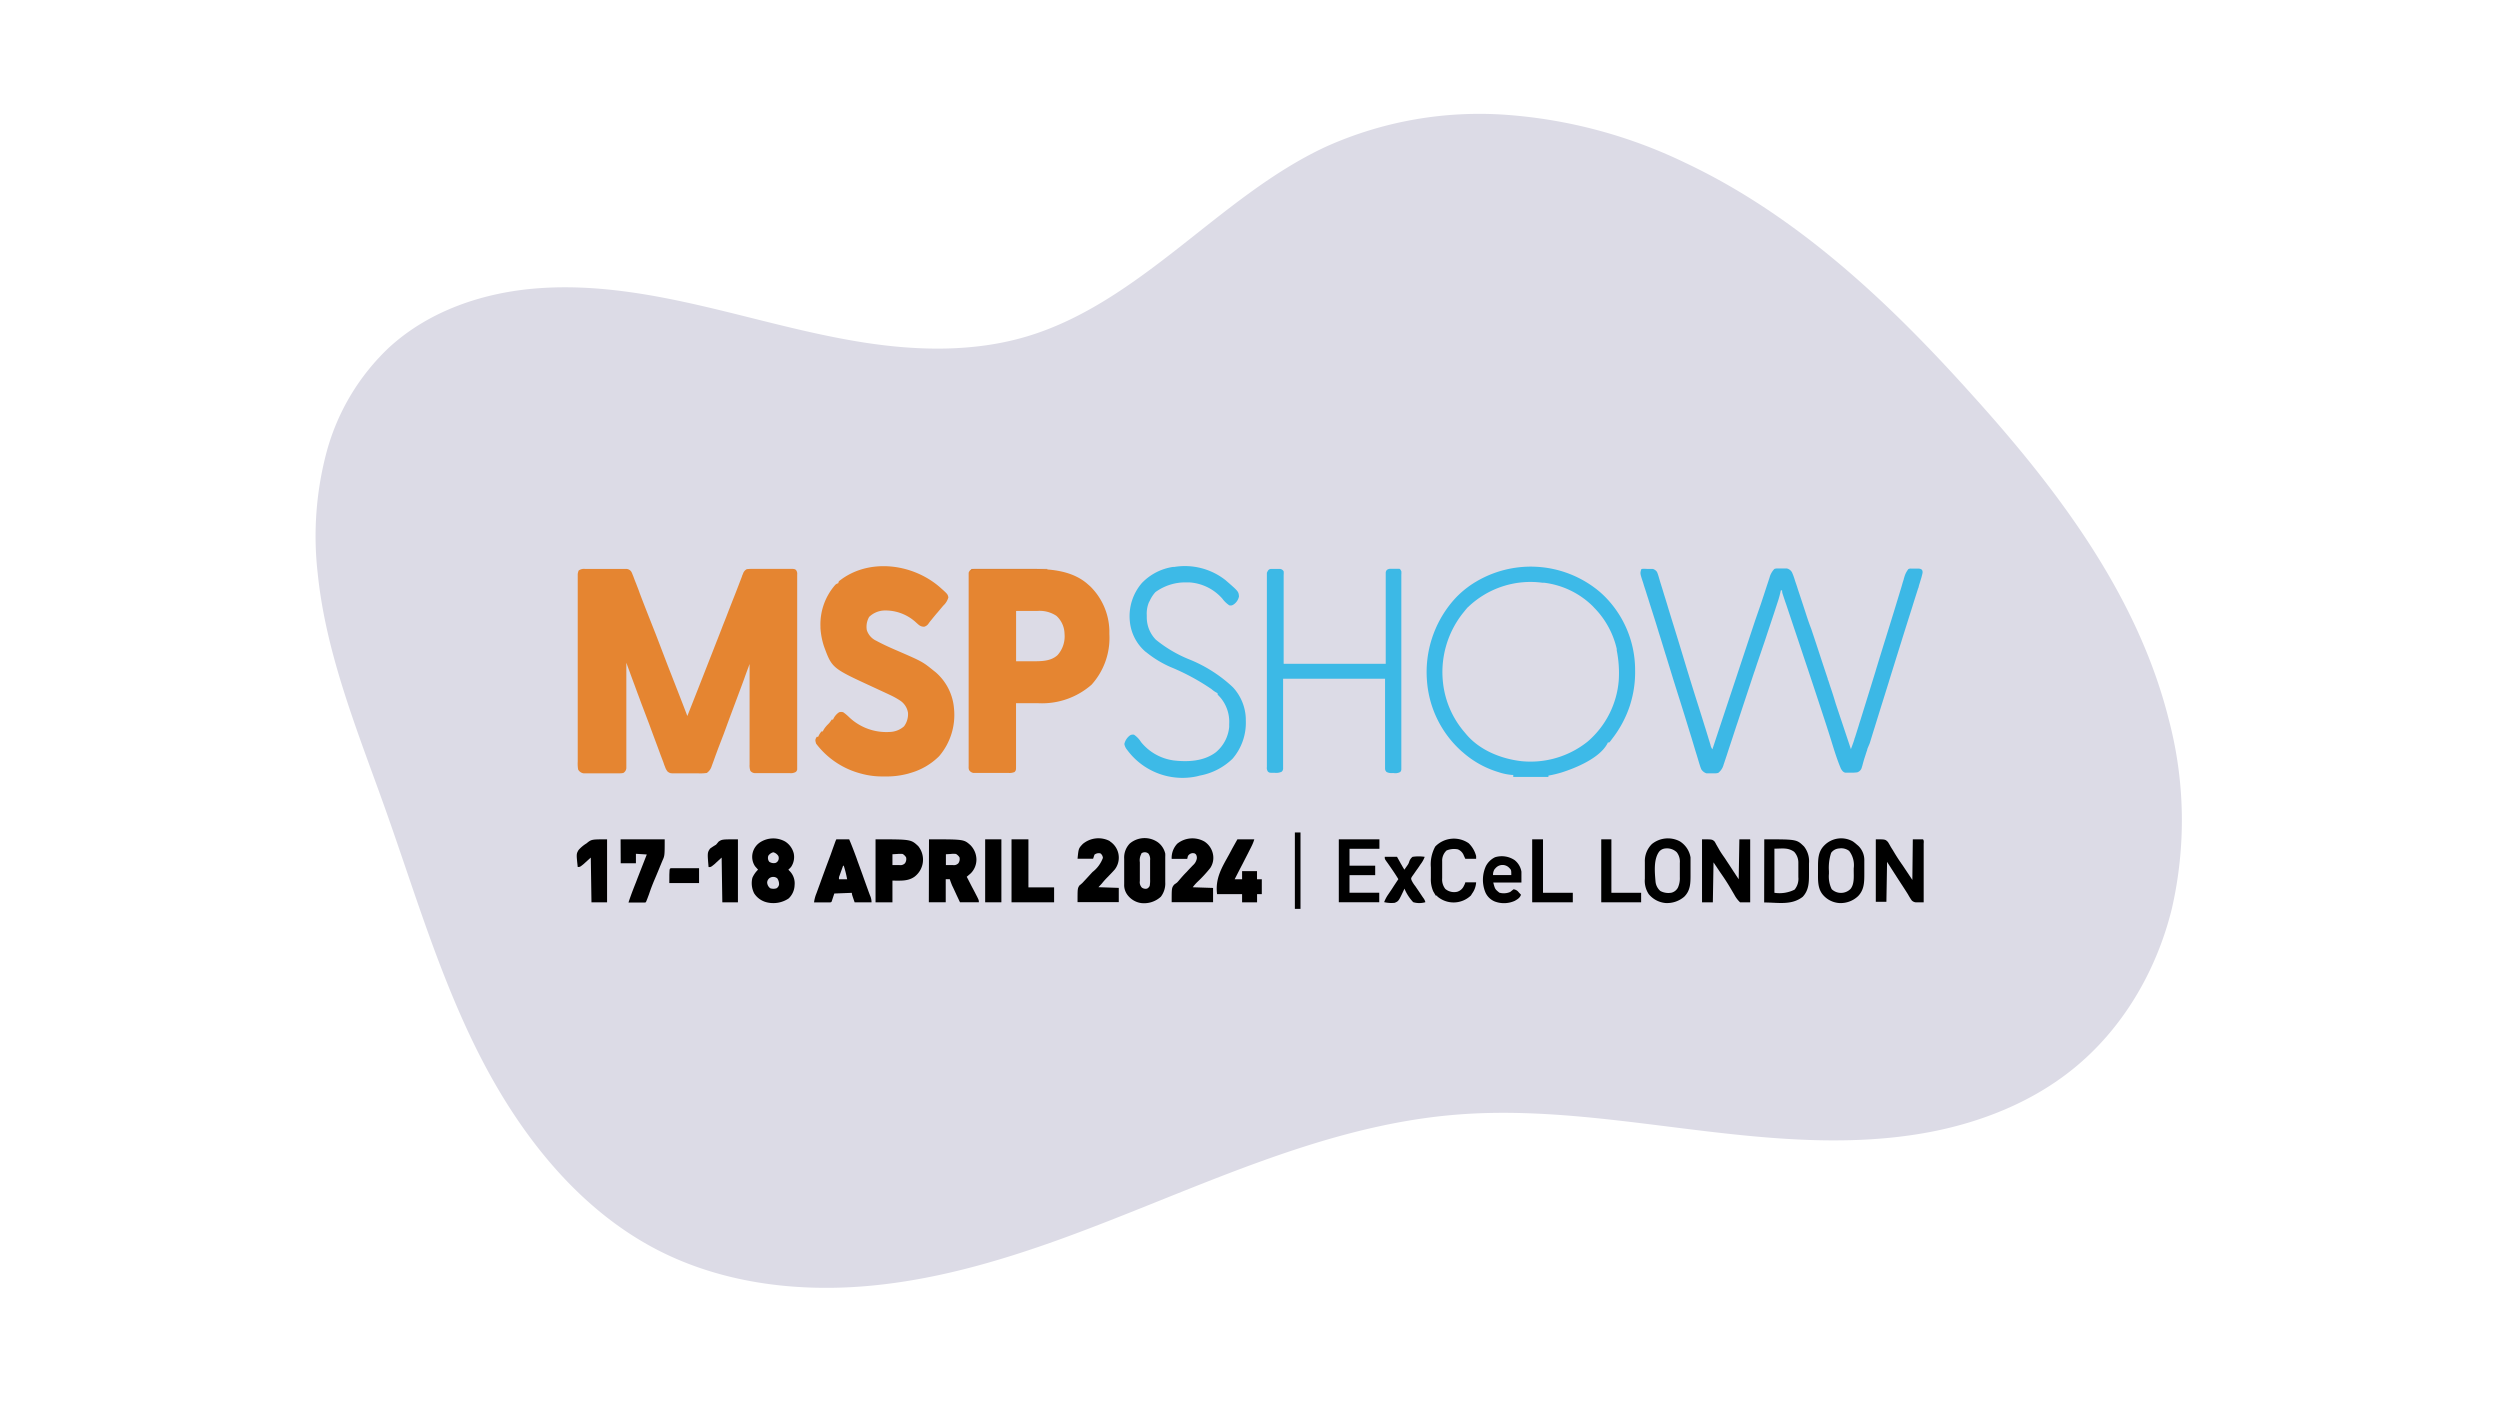 <svg xmlns="http://www.w3.org/2000/svg" xmlns:xlink="http://www.w3.org/1999/xlink" id="Livello_1" data-name="Livello 1" viewBox="0 0 443.81 249.33"><defs><style>.cls-1{fill:none;}.cls-2{clip-path:url(#clip-path);}.cls-3{clip-path:url(#clip-path-2);}.cls-4{fill:#dcdbe6;}.cls-5{clip-path:url(#clip-path-3);}.cls-6{fill:#e58531;}.cls-7{clip-path:url(#clip-path-4);}.cls-8{clip-path:url(#clip-path-5);}.cls-9{clip-path:url(#clip-path-6);}.cls-10{fill:#3cb8e6;}.cls-11{clip-path:url(#clip-path-7);}.cls-12{fill:#3dbae8;}.cls-13{clip-path:url(#clip-path-8);}.cls-14{fill:#3cb9e6;}.cls-15{clip-path:url(#clip-path-9);}.cls-16{fill:#3dbae7;}.cls-17{clip-path:url(#clip-path-10);}.cls-18{clip-path:url(#clip-path-11);}.cls-19{clip-path:url(#clip-path-12);}.cls-20{clip-path:url(#clip-path-13);}.cls-21{fill:#d97e2e;}</style><clipPath id="clip-path" transform="translate(0 0)"><rect class="cls-1" width="443.81" height="249.33"></rect></clipPath><clipPath id="clip-path-2" transform="translate(0 0)"><rect class="cls-1" x="55.57" y="20" width="332" height="209.18"></rect></clipPath><clipPath id="clip-path-3" transform="translate(0 0)"><rect class="cls-1" x="102.32" y="100.52" width="39.92" height="36.82"></rect></clipPath><clipPath id="clip-path-4" transform="translate(0 0)"><rect class="cls-1" x="171.57" y="100.52" width="26.67" height="36.82"></rect></clipPath><clipPath id="clip-path-5" transform="translate(0 0)"><rect class="cls-1" x="143.57" y="100.52" width="26.67" height="38.15"></rect></clipPath><clipPath id="clip-path-6" transform="translate(0 0)"><rect class="cls-1" x="290.24" y="100.52" width="51.44" height="36.82"></rect></clipPath><clipPath id="clip-path-7" transform="translate(0 0)"><rect class="cls-1" x="252.9" y="100.52" width="38.67" height="38.15"></rect></clipPath><clipPath id="clip-path-8" transform="translate(0 0)"><rect class="cls-1" x="224.9" y="100.52" width="24" height="36.82"></rect></clipPath><clipPath id="clip-path-9" transform="translate(0 0)"><rect class="cls-1" x="198.24" y="100.52" width="24" height="38.15"></rect></clipPath><clipPath id="clip-path-10" transform="translate(0 0)"><rect class="cls-1" x="332.9" y="148" width="8.78" height="13.33"></rect></clipPath><clipPath id="clip-path-11" transform="translate(0 0)"><rect class="cls-1" x="102.32" y="148" width="6.58" height="13.33"></rect></clipPath><clipPath id="clip-path-12" transform="translate(0 0)"><rect class="cls-1" x="228.9" y="146.67" width="2.67" height="14.69"></rect></clipPath><clipPath id="clip-path-13" transform="translate(0 0)"><rect class="cls-1" x="171.57" y="100.52" width="14.67" height="2.15"></rect></clipPath></defs><title>Msp Show Excel London</title><g class="cls-2"><path class="cls-1" d="M0,0H443.81V249.33H0Z" transform="translate(0 0)"></path><path class="cls-1" d="M0,0H443.81V249.33H0Z" transform="translate(0 0)"></path></g><g class="cls-3"><path class="cls-4" d="M235.37,26.05c-9.54,4.44-17.69,11.33-26,17.84s-17,12.83-27.09,15.84c-9.34,2.79-19.36,2.57-29,1.06s-19-4.24-28.54-6.45-19.24-3.87-29-3.18S76.27,55.09,69.08,61.68A39.69,39.69,0,0,0,58,80.17a58,58,0,0,0-1.6,21.62c1.48,14.47,7.13,28.13,12,41.83,5.29,14.89,9.76,30.16,17,44.22s17.57,27.08,31.66,34.23c10.94,5.54,23.55,7.23,35.78,6.32s24.14-4.32,35.67-8.5c23-8.35,45.45-20,69.89-22,18.7-1.55,37.35,2.67,56.06,4.1,9.35.72,18.82.73,28-1s18.21-5.3,25.51-11.19c8.85-7.12,14.87-17.44,17.58-28.47a70.08,70.08,0,0,0-.57-33.72c-5.55-22-19.76-40.79-35-57.64C335.34,53.66,319,38.24,299.11,28.87a87.56,87.56,0,0,0-31.63-8.48A66.49,66.49,0,0,0,235.37,26.05Z" transform="translate(0 0)"></path></g><g class="cls-5"><path class="cls-6" d="M103.9,101h7.34a1.1,1.1,0,0,1,.86.54,4.25,4.25,0,0,1,.21.49l.12.29.12.32.12.33.29.72c.19.52.4,1,.59,1.58l.32.84c.55,1.44,1.11,2.86,1.68,4.3l.84,2.13.16.41,2,5.23c.28.72.57,1.44.85,2.17.88,2.25,1.76,4.5,2.62,6.76q2.1-5.3,4.17-10.6c.4-1,.81-2.08,1.22-3.11l.67-1.72.13-.34c.23-.6.47-1.18.7-1.77l.14-.37c.09-.24.19-.48.28-.73l.69-1.77c.55-1.38.55-1.38,1.08-2.76l.28-.73.33-.86a1.21,1.21,0,0,1,.14-.37l.12-.31a1.38,1.38,0,0,1,.61-.63,7.89,7.89,0,0,1,.84-.05h7.33c.36.05.36.05.56.2a1.11,1.11,0,0,1,.21.81v34.57a.65.65,0,0,1-.29.49,1.75,1.75,0,0,1-1,.19H134a1.11,1.11,0,0,1-.79-.4,2.83,2.83,0,0,1-.14-1.12V117.88c-.34.91-.68,1.82-1,2.74l-.47,1.27-2.13,5.7-1,2.73-1,2.6-.5,1.36c-.07.2-.15.41-.22.62l-.31.84-.09.24a2.25,2.25,0,0,1-.88,1.24,8.16,8.16,0,0,1-1.48.07h-4c-1,0-1,0-1.44-.28a2.4,2.4,0,0,1-.48-.85l-.15-.37-.14-.42-.17-.45-.38-1c-.25-.69-.5-1.37-.76-2.06-.41-1.1-.82-2.2-1.22-3.3L113.9,125c-.11-.29-.22-.58-.32-.87l-.47-1.25-.42-1.15-.12-.32c-.47-1.25-.92-2.51-1.38-3.76v18.72a1.09,1.09,0,0,1-.54.85,2.92,2.92,0,0,1-.72.06h-6.36a1.32,1.32,0,0,1-.94-.68,6.54,6.54,0,0,1-.07-1.4V101.91a2.69,2.69,0,0,1,.16-.62A1.6,1.6,0,0,1,103.9,101Z" transform="translate(0 0)"></path></g><g class="cls-7"><path class="cls-6" d="M173,101h10.39c3.43,0,7.18.38,9.83,2.81l.36.32a11.4,11.4,0,0,1,3.36,7.76v.66a12.4,12.4,0,0,1-3.16,9,13.35,13.35,0,0,1-9.41,3.29h-4V136c0,.74,0,.74-.26,1.05a2.3,2.3,0,0,1-1,.17h-6.28a1.11,1.11,0,0,1-.81-.55,1.57,1.57,0,0,1-.06-.61V101.67C172.17,101.11,172.51,101,173,101Zm7.38,7.49v8.9h3c1.5,0,3.18,0,4.36-1.09a5,5,0,0,0,1.24-3.79,4.4,4.4,0,0,0-1.44-3.18,5.37,5.37,0,0,0-3.33-.88h-3.78Z" transform="translate(0 0)"></path></g><g class="cls-8"><path class="cls-6" d="M166.88,104.27c1.35,1.2,1.35,1.2,1.48,1.78a3.15,3.15,0,0,1-.92,1.48l-.31.37-.67.8c-.32.36-.62.73-.93,1.11l-.26.32c-.14.17-.27.34-.4.52a1.35,1.35,0,0,1-.81.61c-.66,0-.93-.3-1.41-.73a8,8,0,0,0-5.77-2.15,4.09,4.09,0,0,0-2.58,1.13,3.5,3.5,0,0,0-.42,2.35,3.14,3.14,0,0,0,1.68,1.89c1.07.58,2.15,1.08,3.26,1.56,4.92,2.13,4.92,2.13,6.94,3.76l.33.26a9.51,9.51,0,0,1,3.27,6.47,11.27,11.27,0,0,1-2.64,8.44,11.8,11.8,0,0,1-5.17,3l-.29.09a14.74,14.74,0,0,1-4.18.51h-.46a14,14,0,0,1-3.35-.4l-.23-.06a14.59,14.59,0,0,1-8.17-5.38c-.16-.62-.16-.62,0-1l.13-.2h.24l.1-.21a3.77,3.77,0,0,1,.5-.75h.24l.08-.2a4.94,4.94,0,0,1,.77-1,3.81,3.81,0,0,0,.71-.89h.24l.09-.19a2.84,2.84,0,0,1,1-1.12,1.26,1.26,0,0,1,.72,0,8,8,0,0,1,1,.83,9.58,9.58,0,0,0,7.26,2.67,4,4,0,0,0,2.54-1,3.63,3.63,0,0,0,.7-2.42,3.18,3.18,0,0,0-1.41-2.16,13.86,13.86,0,0,0-1.81-1l-.42-.2-2.65-1.23c-7.2-3.32-7.2-3.32-8.61-7.15a12.86,12.86,0,0,1-.64-3.3v-.29a10.62,10.62,0,0,1,2.55-7.27,1,1,0,0,1,.6-.37l.12-.36C154.12,99,162,100,166.88,104.27Z" transform="translate(0 0)"></path></g><g class="cls-9"><path class="cls-10" d="M292.57,101h.85a1.35,1.35,0,0,1,.74.54,6.42,6.42,0,0,1,.24.66l.12.41.13.44.14.47.39,1.25c.13.43.26.87.4,1.3.22.72.44,1.42.65,2.14.29.93.57,1.86.86,2.78q1.07,3.45,2.1,6.88,1.14,3.76,2.33,7.5c.38,1.2.76,2.41,1.13,3.61l.12.37c.19.62.38,1.23.56,1.84.08.23.14.45.21.67l.1.32a2,2,0,0,0,.35.84l.07-.2c1.29-3.92,2.6-7.84,3.9-11.76l.47-1.41.09-.28,1.51-4.55,1.55-4.67,1-2.88.66-2,.37-1.14c.14-.42.28-.83.41-1.24l.12-.36A3.45,3.45,0,0,1,315,101a1.43,1.43,0,0,1,.58-.08h1.65a1.42,1.42,0,0,1,.89.68,11.47,11.47,0,0,1,.55,1.52l.16.47c.15.42.28.85.42,1.28l.45,1.35.84,2.56c.32,1,.63,1.92,1,2.87q.78,2.32,1.54,4.65c.46,1.41.93,2.82,1.4,4.23a.29.29,0,0,0,.08.24l.32,1c.35,1,.69,2.08,1,3.13l.58,1.74.23.69.12.35,1.77,5.31c.21-.56.42-1.11.6-1.68a1.62,1.62,0,0,1,.13-.41l.14-.45.15-.47c.13-.42.27-.85.4-1.28.07-.26.16-.53.25-.8.91-2.92,1.81-5.83,2.71-8.75.09-.33.19-.65.3-1l.07-.24c.4-1.31.81-2.62,1.21-3.93l.09-.28.85-2.74c.53-1.71,1.06-3.42,1.58-5.15.09-.28.17-.55.25-.83.16-.5.31-1,.45-1.52l.21-.66a1,1,0,0,1,.08-.29,4,4,0,0,1,.74-1.49,1,1,0,0,1,.51-.08h.88c.69,0,.69,0,1,.2.23.36.1.66,0,1.07s-.15.55-.24.83l-.07.24-.24.78c0,.19-.12.37-.17.56l-.38,1.19c-.2.63-.4,1.26-.59,1.89l-.71,2.23-1.1,3.5-.14.46-.28.89-1.83,5.87-.14.47-.52,1.67q-.94,3-1.87,6l-.09.3c-.3.94-.59,1.9-.88,2.84l-.42,1a2.18,2.18,0,0,1-.14.48c-.12.37-.23.73-.35,1.09s-.19.63-.28.94l-.13.49-.14.45a1.21,1.21,0,0,1-.77.73,8.18,8.18,0,0,1-1.21.06h-.92c-.4-.12-.52-.33-.75-.68-.92-2.16-1.54-4.49-2.27-6.72a2.25,2.25,0,0,0-.08-.24c-.1-.33-.21-.66-.32-1q-1.61-4.92-3.25-9.85l-.3-.89c-.61-1.81-1.2-3.61-1.81-5.41-.31-.91-.61-1.82-.91-2.72l-.57-1.7c-.11-.35-.23-.69-.34-1-.06-.16-.11-.32-.16-.48l-.22-.65-.12-.37a1.66,1.66,0,0,1-.1-.66h-.23l-.1.46a18.15,18.15,0,0,1-.56,1.91l-.12.38c-.14.42-.27.83-.41,1.26l-.3.9-.9,2.7-.42,1.28L311.86,118l-.09.28-.09.27-.18.55-.1.27-1.47,4.43-1.5,4.54c-.29.85-.56,1.7-.84,2.55l-.72,2.17-.36,1.11-.4,1.2-.12.35a2.74,2.74,0,0,1-.95,1.48,1.52,1.52,0,0,1-.56.08h-1.56a1.7,1.7,0,0,1-.88-.68,5.73,5.73,0,0,1-.3-.82l-.08-.24-.24-.81c-.05-.18-.12-.38-.17-.57-.13-.41-.26-.82-.38-1.23l-.6-2c-.21-.67-.42-1.34-.62-2-.43-1.4-.86-2.79-1.3-4.18l-.08-.26-.41-1.29-.81-2.58-.08-.26-1.23-4-.09-.27c-.27-.88-.54-1.78-.82-2.67l-.41-1.31-.08-.27c-.39-1.29-.81-2.59-1.22-3.88l-.27-.85-.09-.28-.17-.56c-.18-.53-.34-1.06-.51-1.59-.11-.33-.22-.66-.32-1s-.14-.45-.22-.68c-.39-1.23-.39-1.23-.18-1.94C291.57,100.91,292.16,101,292.57,101Z" transform="translate(0 0)"></path></g><g class="cls-11"><path class="cls-12" d="M284,105.07c.28.25.57.51.84.78l.19.19a18.47,18.47,0,0,1,5.24,12.81,19.26,19.26,0,0,1-.87,6.22l-.08.26a19.62,19.62,0,0,1-3.16,5.87l-.26.35-.22.25h-.24l-.1.22c-1.38,2.57-5.57,4.31-8.18,5.13a19.87,19.87,0,0,1-2.28.54v.24h-6.24v-.36h-.23a10.19,10.19,0,0,1-2.12-.41l-.31-.1a16.91,16.91,0,0,1-6.35-3.56l-.18-.15a18.58,18.58,0,0,1-6.13-12.52,19.44,19.44,0,0,1,4.56-14.09,16.11,16.11,0,0,1,2.59-2.43l.36-.27A19,19,0,0,1,284,105.07Zm-23.39,2.69c-.22.23-.42.48-.62.73l-.31.38a16.88,16.88,0,0,0-3.51,12.34A16.15,16.15,0,0,0,260,130l.2.24c2.4,2.92,6.27,4.48,9.94,4.89a16.22,16.22,0,0,0,11.74-3.51,16,16,0,0,0,5.49-10.87,20.42,20.42,0,0,0-.36-5.29l0-.27a15.29,15.29,0,0,0-4-7.3l-.25-.27a14.87,14.87,0,0,0-8.64-4.17h-.3A16,16,0,0,0,260.63,107.76Z" transform="translate(0 0)"></path></g><g class="cls-13"><path class="cls-14" d="M225.57,101h1.71a.87.87,0,0,1,.6.42,3.64,3.64,0,0,1,0,.66v15.76H246V101.7a.77.77,0,0,1,.2-.52,1,1,0,0,1,.7-.2h1.44c.19,0,.19,0,.43.42a3,3,0,0,1,0,.6v34.56a.7.7,0,0,1-.2.49,1.79,1.79,0,0,1-1.16.19h-.26a1.93,1.93,0,0,1-1-.19c-.29-.3-.27-.47-.27-.88V120.49h-18.1v16a.72.72,0,0,1-.27.52,2.36,2.36,0,0,1-1.23.18H226c-.63,0-.63,0-.9-.19a1.14,1.14,0,0,1-.2-.82V101.68C225.08,101.32,225.16,101.08,225.57,101Z" transform="translate(0 0)"></path></g><g class="cls-15"><path class="cls-16" d="M217.57,103c2.3,2,2.3,2,2.38,2.88a2.25,2.25,0,0,1-1,1.46.87.87,0,0,1-.72.12,4.93,4.93,0,0,1-1.23-1.18,8.52,8.52,0,0,0-5.84-2.89h-.51a9,9,0,0,0-5.54,1.73,5.94,5.94,0,0,0-1,1.53l-.15.28a5.21,5.21,0,0,0-.38,2.31v.32a5.69,5.69,0,0,0,1.61,4,23,23,0,0,0,6.11,3.57,24.87,24.87,0,0,1,7.34,4.66l.27.26a8.59,8.59,0,0,1,2.25,5.5v.33a9.79,9.79,0,0,1-2.35,6.81,11.25,11.25,0,0,1-5.84,3l-.45.12a12.2,12.2,0,0,1-12.38-4.63L200,133a2.23,2.23,0,0,1-.4-.92,2.61,2.61,0,0,1,1-1.53,1,1,0,0,1,.72-.12,4.32,4.32,0,0,1,1.23,1.29A9,9,0,0,0,208.4,135c2.53.29,5.3.14,7.41-1.43a6.63,6.63,0,0,0,2.4-4.52v-.5a6.68,6.68,0,0,0-1.63-4.8l-.25-.26c-.19-.21-.19-.21-.19-.45l-.2-.09a5.51,5.51,0,0,1-.89-.63,39.17,39.17,0,0,0-7.24-3.9,18.8,18.8,0,0,1-4.27-2.59l-.22-.16a8.12,8.12,0,0,1-2.75-5.41,9,9,0,0,1,2.16-6.78,9.64,9.64,0,0,1,5.52-2.84h.24A11.66,11.66,0,0,1,217.57,103Z" transform="translate(0 0)"></path></g><path d="M164.92,149c6.17,0,6.17,0,7.32,1a3.69,3.69,0,0,1,1.1,2.6,3.46,3.46,0,0,1-1,2.43l-.72.62.2.38.72,1.4.32.6.45.87.14.27c.32.65.32.65.32,1h-3.35l-.66-1.4-.22-.48-.32-.69-.2-.41c-.15-.37-.29-.73-.41-1.11h-.72v4.09h-3Zm3,2.65v1.92h1.22a1.1,1.1,0,0,0,1-.33,1.31,1.31,0,0,0,.19-1.05,2,2,0,0,0-.61-.59,3.7,3.7,0,0,0-.94,0Z" transform="translate(0 0)"></path><path d="M139.38,149.39a3.48,3.48,0,0,1,1.53,2.12,3.14,3.14,0,0,1-.48,2.4,5.44,5.44,0,0,1-.48.48l.17.18a3.1,3.1,0,0,1,.94,2.56A3.4,3.4,0,0,1,140,159.5a4.87,4.87,0,0,1-3.71.72,3.71,3.71,0,0,1-2.41-1.63,4,4,0,0,1-.31-2.77,4.61,4.61,0,0,1,1-1.43l-.14-.17-.2-.22-.19-.22a3,3,0,0,1-.42-2.39,3.11,3.11,0,0,1,1.43-1.93A4.3,4.3,0,0,1,139.38,149.39Zm-3,2.59a1.09,1.09,0,0,0,.18,1,1.36,1.36,0,0,0,1.14.2.89.89,0,0,0,.48-.49,1,1,0,0,0,0-.72,1.52,1.52,0,0,0-.9-.67,1.46,1.46,0,0,0-.93.7Zm.12,4a1,1,0,0,0-.31.71,1.37,1.37,0,0,0,.55,1,1.79,1.79,0,0,0,1.12,0,1,1,0,0,0,.44-.64,1.82,1.82,0,0,0-.32-1.13,1.14,1.14,0,0,0-1.51.08Z" transform="translate(0 0)"></path><path d="M155.43,149c6.28,0,6.28,0,7.57,1.2a3.8,3.8,0,0,1-.54,5.35l-.14.11c-1.17.81-2.5.67-3.89.67v3.85h-3Zm3,2.65v1.92h1.23a1.1,1.1,0,0,0,1-.33,1.31,1.31,0,0,0,.19-1.05,1.88,1.88,0,0,0-.6-.59,4.92,4.92,0,0,0-.94,0Z" transform="translate(0 0)"></path><path d="M148.47,149h2.28c.43,1,.81,2,1.18,3,.08.22.17.45.24.67s.23.63.34.94l.59,1.62.32.9.72,2,.12.33c.07.18.14.38.22.57a2.9,2.9,0,0,1,.24,1.16h-3c-.49-1.42-.49-1.42-.49-1.69l-3.12.12-.48,1.45c-.12.12-.12.12-.41.13h-2.71a6.43,6.43,0,0,1,.33-1.36l.14-.36.14-.39.15-.41c.16-.44.33-.88.48-1.32l.33-.91.65-1.77.75-2c.11-.32.23-.64.35-1l.16-.44.14-.39.12-.33A4.77,4.77,0,0,1,148.47,149Zm1.2,4.69-.36,1-.1.28-.1.28-.09.25a1,1,0,0,0-.07.59h1.44a20,20,0,0,0-.6-2.4Z" transform="translate(0 0)"></path><path d="M205.57,149.54a3.46,3.46,0,0,1,1.29,2,5.81,5.81,0,0,1,0,.59v4.49a3.85,3.85,0,0,1-.78,2.57,4.41,4.41,0,0,1-3.47,1.13,3.68,3.68,0,0,1-2.38-1.35,2.92,2.92,0,0,1-.66-2v-4.5a3.59,3.59,0,0,1,1-2.73A4.09,4.09,0,0,1,205.57,149.54Zm-2.93,2a2.33,2.33,0,0,0-.29,1.53v3.33a1.37,1.37,0,0,0,.36,1.17,1.12,1.12,0,0,0,.92.18,1,1,0,0,0,.47-.49,5.47,5.47,0,0,0,.07-1.21v-3.33a1.69,1.69,0,0,0-.29-1.18,1,1,0,0,0-1.31,0Z" transform="translate(0 0)"></path><path d="M302.15,149c1.8,0,1.8,0,2.23.39q.17.27.3.54l.35.6.18.32c.3.52.64,1,1,1.51l.39.6.2.3.2.3.6.92c.12.2.25.38.38.57l.16.26.15.22.37.56.12-7.09h1.92v11.18h-1.8a5.17,5.17,0,0,1-1-1.32l-.24-.41-.39-.66c-.58-1-1.24-2-1.88-2.91l-1.2-1.79-.12,7.09h-1.92Z" transform="translate(0 0)"></path><g class="cls-17"><path d="M333,149c1.68,0,1.68,0,2.16.48.14.23.28.46.41.7s.31.52.48.78l.12.21c.49.82,1,1.62,1.57,2.41l1.75,2.63.08-7.21h1.8c.22.22.13.54.13.84v10.34h-1.11a1.2,1.2,0,0,1-1-.32,10.44,10.44,0,0,1-.66-1.06c-.56-.9-1.15-1.79-1.73-2.68L335,153l-.12,7.09H333Z" transform="translate(0 0)"></path></g><path d="M213.81,149.39a3.47,3.47,0,0,1,1.54,2.35,3.25,3.25,0,0,1-.5,2.35,23.17,23.17,0,0,1-2.28,2.47,7.53,7.53,0,0,0-.83.95l3.61.12v2.53H208c0-2.53,0-2.53.43-3.11l.53-.38c.13-.14.26-.28.38-.43.42-.49.86-1,1.3-1.43l.44-.48.69-.72a2.07,2.07,0,0,0,.69-1.17,1.16,1.16,0,0,0-.14-.75c-.23-.21-.23-.21-.59-.24a1.06,1.06,0,0,0-.85.53l-.12.49H208a3.66,3.66,0,0,1,1-2.7A4.3,4.3,0,0,1,213.81,149.39Z" transform="translate(0 0)"></path><path d="M197,149.34a3.44,3.44,0,0,1,1.09,4.74l-.18.26c-.41.47-.85.92-1.29,1.37s-.7.74-1,1.12l-.62.67,3.61.12v2.53h-7.32c0-2.41,0-2.41.32-2.94l.51-.43.69-.74.56-.61.58-.63a5.59,5.59,0,0,0,1.84-2.5,1.09,1.09,0,0,0-.43-.8,1.22,1.22,0,0,0-1.07.23l-.24.72h-2.76c.18-1.83.18-1.83.92-2.62a4.34,4.34,0,0,1,4.84-.5Z" transform="translate(0 0)"></path><path d="M313.2,149c5.75,0,5.75,0,7.06,1.27a4.25,4.25,0,0,1,.88,3v1.94c0,1.5-.05,2.86-1.12,4-2,1.55-4.36,1-6.84,1Zm1.8,1.68v7.81a5.9,5.9,0,0,0,3.58-.56,3,3,0,0,0,.67-2.22v-2.5a2.83,2.83,0,0,0-.75-2c-1.12-.79-2.12-.55-3.5-.55Z" transform="translate(0 0)"></path><path d="M110.17,149H118c0,2.9,0,2.9-.4,3.78l-.13.31c-.13.33-.27.64-.41,1l-.28.68c-.18.44-.37.89-.56,1.33-.37.87-.71,1.75-1,2.63l-.3.8-.13.32a.71.71,0,0,1-.22.37h-3c.25-.77.52-1.52.81-2.27l.13-.34.42-1.06.26-.69,1.63-4.17-1.93-.12v1.68h-2.7Z" transform="translate(0 0)"></path><path d="M219.67,149h3a7.81,7.81,0,0,1-.53,1.31l-.17.34-.18.35-.19.38-.6,1.17-.4.79-.58,1.11-.84,1.64h1.32v-1.44h2.65v1.44H224v2.64h-.84v1.45H220.5v-1.45h-4.44c-.35-2.8.83-4.69,2.15-7.07.19-.36.39-.72.58-1.09Z" transform="translate(0 0)"></path><path d="M298.18,149.34a4.14,4.14,0,0,1,1.93,2.88v3.05c0,1.48,0,2.81-1.12,3.92a4.68,4.68,0,0,1-3.3,1.12,4.37,4.37,0,0,1-3-1.58A4.27,4.27,0,0,1,292,156v-3a4.24,4.24,0,0,1,1.25-3.16A4.52,4.52,0,0,1,298.18,149.34Zm-3.61,1.81c-1.06,1.37-.81,3.74-.67,5.39a2.53,2.53,0,0,0,.85,1.63,3,3,0,0,0,2,.3,1.8,1.8,0,0,0,1.12-.9,4,4,0,0,0,.34-1.84v-2.54a2.7,2.7,0,0,0-.55-1.9,2.51,2.51,0,0,0-2-.67A1.62,1.62,0,0,0,294.57,151.15Z" transform="translate(0 0)"></path><path d="M328.94,149.38a7.46,7.46,0,0,1,.7.56l.24.2a3.53,3.53,0,0,1,1.08,2.69v2.24c0,1.5,0,2.86-1.09,4a4.49,4.49,0,0,1-3.39,1.24,4.19,4.19,0,0,1-2.91-1.51c-.91-1.12-.83-2.56-.83-3.93v-.79c0-1.52,0-2.88,1.12-4A4.2,4.2,0,0,1,328.94,149.38Zm-3.86,2a8.39,8.39,0,0,0-.4,3.26v.48a5.14,5.14,0,0,0,.49,2.73,2.39,2.39,0,0,0,3.36-.06c.68-.87.55-2.19.55-3.23v-.42a4.15,4.15,0,0,0-.81-3.08,2.31,2.31,0,0,0-1.76-.44,1.89,1.89,0,0,0-1.43.77Z" transform="translate(0 0)"></path><path d="M237.67,149h7.21v1.68h-5.31v3h4.56v1.68h-4.56v3.12h5.28v1.69h-7.18Z" transform="translate(0 0)"></path><path d="M179.57,149h3v8.53h4.56v2.65h-7.56Z" transform="translate(0 0)"></path><path d="M260.73,149.7a4.83,4.83,0,0,1,1.32,2.28v.48h-1.92l-.26-.56a1.88,1.88,0,0,0-1.07-1.12,3.51,3.51,0,0,0-2,.2,2.47,2.47,0,0,0-.78,1.93v3a2.71,2.71,0,0,0,.56,1.9,2.44,2.44,0,0,0,2.11.5,1.89,1.89,0,0,0,1.2-1.08,2.22,2.22,0,0,0,.24-.6h1.92a3.71,3.71,0,0,1-.72,2l-.2.33a4.43,4.43,0,0,1-6,.15V159h-.24c-.1-.16-.2-.32-.29-.48l-.16-.27a5.3,5.3,0,0,1-.43-2.36V154a6.6,6.6,0,0,1,.78-3.72A4.61,4.61,0,0,1,260.73,149.7Z" transform="translate(0 0)"></path><path d="M131,149v11.18h-2.77l-.12-7.94-1.32,1.21c-.6.48-.6.48-1,.48-.22-2.55-.22-2.55.26-3.28a10.7,10.7,0,0,1,1.06-.69l.45-.54C128.18,149,128.18,149,131,149Z" transform="translate(0 0)"></path><g class="cls-18"><path d="M107.77,149v11.18H105l-.12-7.94-1.32,1.19c-.6.48-.6.48-1,.48-.25-2.31-.25-2.31.14-3a6,6,0,0,1,1.42-1.19C105,149,105,149,107.77,149Z" transform="translate(0 0)"></path></g><path d="M268.89,152.7a3.29,3.29,0,0,1,1.2,2.05v1.92h-5c.31,1.17.31,1.17,1.08,1.8a2.88,2.88,0,0,0,1.92-.12l.6-.48a1.32,1.32,0,0,1,.93.55l.22.23.17.18c-.18.56-.59.79-1.08,1.08a4.63,4.63,0,0,1-3.56.13,3.08,3.08,0,0,1-1.72-1.73,5.89,5.89,0,0,1,.13-4.55,3.56,3.56,0,0,1,1.63-1.58A4.08,4.08,0,0,1,268.89,152.7Zm-3.52,1.54a1.76,1.76,0,0,0-.32,1.11h3.24c0-.91,0-.91-.39-1.31a1.64,1.64,0,0,0-2.33,0,1.43,1.43,0,0,0-.2.23Z" transform="translate(0 0)"></path><path d="M174.89,149h2.88v11.18h-2.88Z" transform="translate(0 0)"></path><path d="M245.84,152.1H248c.53.94.53.94.69,1.24l.14.23.13.24.35.58.32-.46.21-.3a2,2,0,0,0,.33-.66,1.78,1.78,0,0,1,.59-.86,7.11,7.11,0,0,1,2.16,0,5.06,5.06,0,0,1-.75,1.34l-.29.44-.47.66-.45.65-.28.39c-.2.34-.2.34-.1.66a5.12,5.12,0,0,0,.67,1.06l.14.21.46.67.45.67c.13.2.27.41.41.6a2,2,0,0,1,.33.7,3.78,3.78,0,0,1-2.16,0,8,8,0,0,1-1.56-2.41l-.09.22c-.94,2-.94,2-1.63,2.3a5.4,5.4,0,0,1-1.88-.12,6.47,6.47,0,0,1,.76-1.42l.64-.95.32-.5.8-1.21c-.6-1-1.23-1.9-1.88-2.83l-.21-.29-.18-.26A.77.77,0,0,1,245.84,152.1Z" transform="translate(0 0)"></path><path d="M272,149h1.92v9.49h5.29v1.69H272Z" transform="translate(0 0)"></path><path d="M284.26,149h1.8v9.49h5.28v1.69h-7.08Z" transform="translate(0 0)"></path><path d="M119.15,154.13h4.95v2.64h-5.28C118.82,154.16,118.82,154.16,119.15,154.13Z" transform="translate(0 0)"></path><g class="cls-19"><path d="M229.87,147.78h1v13.57h-1Z" transform="translate(0 0)"></path></g><g class="cls-20"><path class="cls-21" d="M172.48,101h13.45v.13H173a1.86,1.86,0,0,0-.75.29Z" transform="translate(0 0)"></path></g></svg>